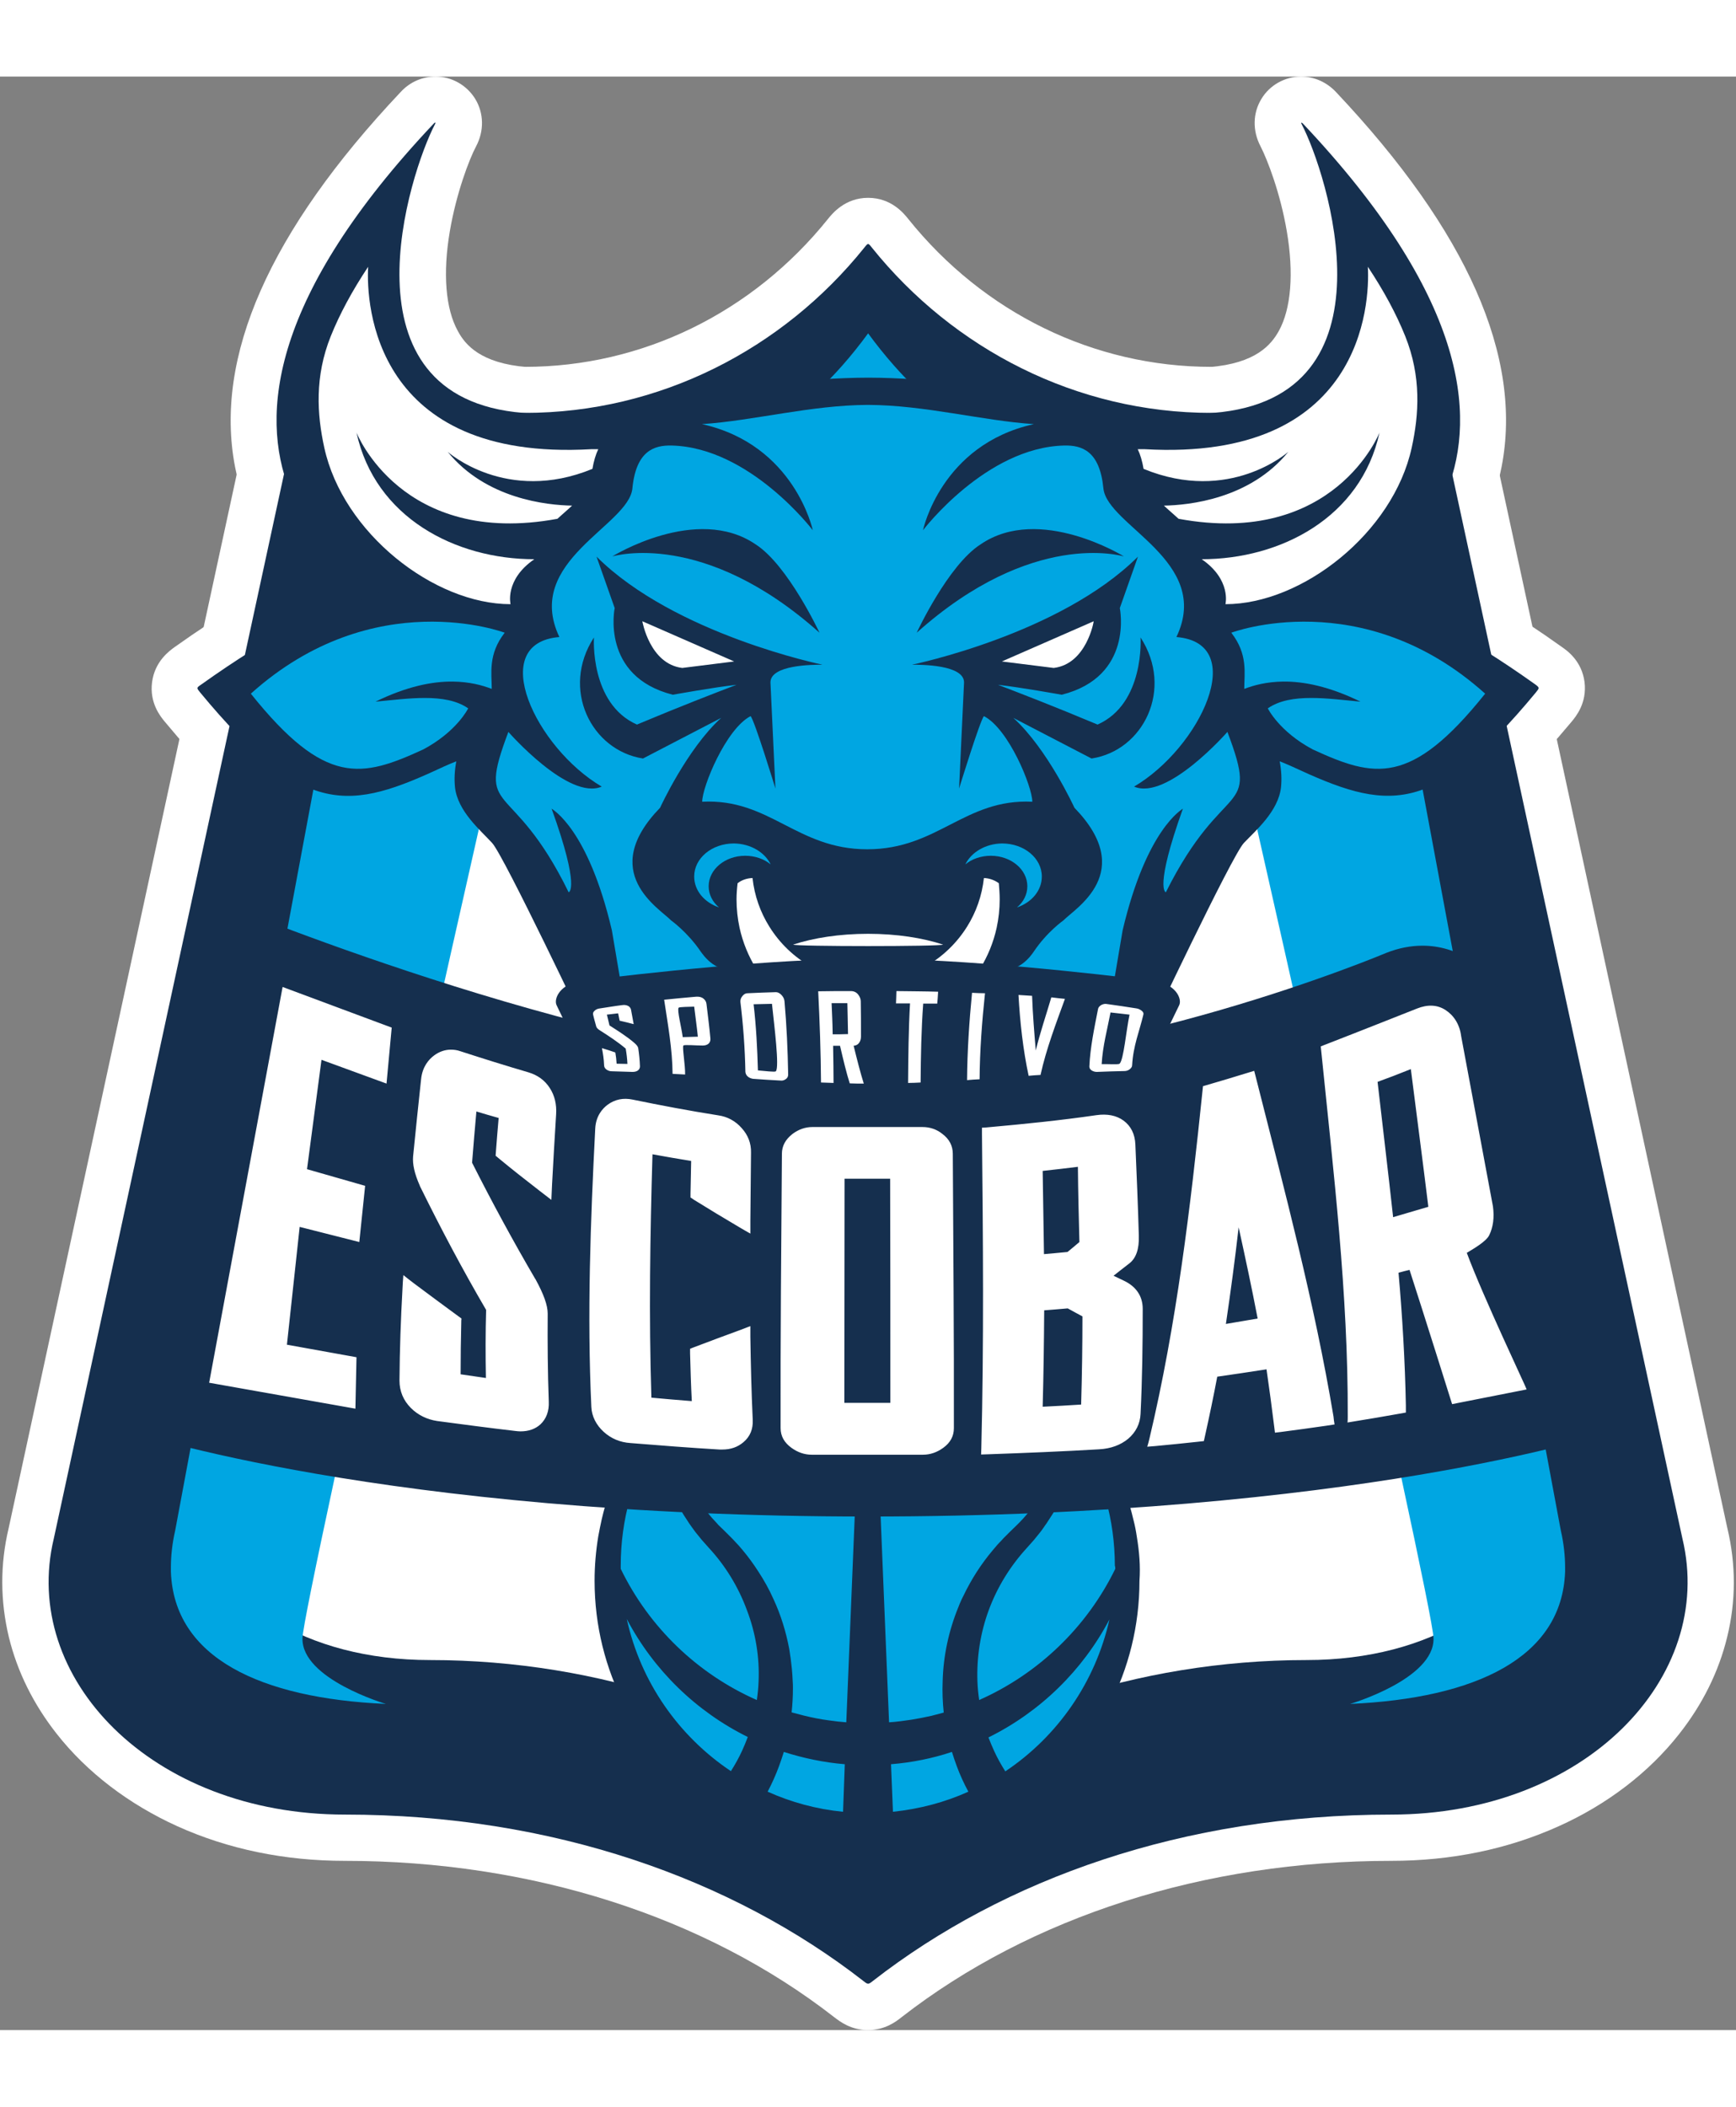 <svg height="2500" viewBox="94.7 44.2 803.5 903.8" width="2061" xmlns="http://www.w3.org/2000/svg"><rect x="94.7" y="44.2" width="803.5" height="903.8" fill="#808080" stroke="none"/><path d="m894.2 715.8-119.3-551.6c-1.5-7.1-6.6-13-13.5-15.5-2.4-.9-4.9-1.3-7.4-1.3-4.6 0-9.2 1.5-12.9 4.3-23.1 17.5-52.7 26.8-85.7 26.8-54.3 0-105.4-24.9-140.3-68.4-2-2.5-7.8-9.8-18.6-9.8-10.7 0-16.6 7.3-18.6 9.8-34.9 43.4-86 68.4-140.3 68.4-32.9 0-62.6-9.3-85.7-26.8-3.8-2.9-8.3-4.3-12.9-4.3-2.5 0-5 .4-7.4 1.3-6.9 2.5-11.9 8.4-13.5 15.6l-119.4 551.5c-4 16.8-3.9 33.7.1 50.4 3.9 16 11.4 31.1 22.2 44.8 14 17.8 33.3 32.5 55.8 42.7 23.5 10.6 49.6 16 77.5 16 86.2 0 166.7 25.7 226.6 72.4 2.5 1.9 7.6 5.9 15.5 5.9s13-3.9 15.5-5.9c60-46.7 140.5-72.4 226.7-72.4 27.9 0 54-5.4 77.5-16 22.5-10.1 41.8-24.9 55.8-42.7 10.8-13.7 18.3-28.8 22.2-44.8 4.1-16.7 4.1-33.6.1-50.4z" fill="#fff"/><path d="m828.1 324.3c-1.3-9.7-7.9-14.4-10.5-16.2-21.4-15.3-39-25.5-53.2-32.3 10.9-12.5 21.1-29.3 25.3-51 9.9-50.8-15.9-109.1-76.6-173.4-4.3-4.6-10.1-7.2-16.2-7.2-7.5 0-14.6 4-18.4 10.4-4 6.6-4.1 14.7-.4 21.8 3.2 6.2 9.2 21.7 12.2 39.4 3.3 19.4 2 35.8-3.7 46.1-3.5 6.3-10.6 15-32.1 16.7h-.4s-5.4.5-14.2.5c-14.3 0-36.6-1.2-61.7-7-27.5-6.5-54.9-9.8-81.6-9.9-26.6.1-54.1 3.4-81.6 9.9-25.1 5.8-47.4 7-61.7 7-8.9 0-14.2-.5-14.3-.5h-.3c-21.5-1.7-28.7-10.3-32.1-16.7-5.7-10.3-7-26.7-3.7-46.1 3-17.6 8.9-33.2 12.2-39.4 3.7-7 3.6-15.2-.4-21.8-3.9-6.4-10.9-10.4-18.4-10.4-6.1 0-11.9 2.5-16.2 7.2-60.7 64.3-86.4 122.6-76.6 173.4 4.2 21.7 14.4 38.6 25.3 51-14.3 6.8-31.8 17.1-53.2 32.3-2.5 1.8-9.2 6.6-10.5 16.2-1.3 9.7 3.9 16 5.9 18.4 16 19.3 29.4 32.4 42 41.1 14.1 9.8 28.2 14.5 43 14.5 11.4 0 22.4-2.8 33.3-6.9 4.5 8.5 10.8 14.9 15.2 19.4l1.7 1.7c5 7.8 25.1 48.7 41.4 83.3l2.9 6.2 6 3.3 129.5 72.4 10.4 5.8 10.4-5.8 129.7-72.3 6-3.3 2.9-6.2c16.4-34.6 36.5-75.4 41.4-83.3l1.7-1.7c4.4-4.5 10.8-10.9 15.2-19.4 10.9 4.1 21.9 6.9 33.3 6.9 14.8 0 28.9-4.7 43-14.5 12.6-8.7 25.9-21.8 42-41.1 2.1-2.5 7.3-8.8 6.1-18.5z" fill="#fff"/><path d="m738.6 848.3c-96 0-179.1 29.7-239.8 76.9-2.3 1.8-2.3 1.8-4.6 0-60.7-47.2-143.8-76.9-239.8-76.9-89.9 0-150.2-63.5-134.8-127.7l119.4-551.9c26.1 19.8 59.9 31.1 98.6 31.1 62.4 0 119.4-29.5 157.1-76.4 1.8-2.3 1.8-2.3 3.6 0 37.7 46.9 94.7 76.4 157.1 76.4 38.6 0 72.5-11.3 98.6-31.1l119.4 551.9c15.4 64.2-44.9 127.7-134.8 127.7z" fill="#152f4e"/><path d="m774.6 725.5c-.4-16-90.1-360.5-114.1-463-46.6 6.7-112.6 1.2-164-56.1-51.4 57.4-117.4 62.8-164 56.1-24.1 102.5-113.7 447-114.1 463-.5 18.6 14.9 34.5 2.5 32.7 19 11.7 44 18.6 72.8 18.6 78.9 0 153.5 25.9 202.9 67.1 49.4-41.1 124-67.1 202.9-67.1 28.7 0 53.8-6.9 72.8-18.6-12.6 1.9 2.8-14 2.3-32.7z" fill="#fff"/><path d="m591.8 663c1.2-14.8 6.9-61.7-10-121.3-14.1-141.6-30.5-300.3-33.9-330.3-19.3-12.1-35.9-27.3-51.4-48.4-15.5 21.2-32.2 36.3-51.4 48.4-3.4 30.1-19.9 189.2-33.9 331-16.6 59.1-11 105.5-9.8 120.4l-.1.1zm-222.8-414.6c-1.7-.1-9.9-.2-11.6-.3 0 0-5 .3-6.8-6.1-.3 1.3-.6 2.8-1 4.2-22.8 98.8-114.5 504.1-114.9 520.5-.5 18.9 38.6 30.4 38.6 30.4-58-2.6-98.1-21.3-99.5-61.2v-1.9c0-5.4.6-11.1 2-17.2l93.9-503.3c6.5 5.3 38.5 16 83.8 16.4zm254.9 0c1.7-.1 9.9-.2 11.6-.3 0 0 5 .3 6.8-6.1.3 1.3.6 2.8 1 4.2 22.8 98.8 114.5 504.1 114.9 520.5.5 18.9-38.6 30.4-38.6 30.4 58-2.6 98.1-21.3 99.5-61.2v-1.9c0-5.4-.6-11.1-2-17.2l-93.9-503.3c-6.5 5.3-38.5 16-83.8 16.4z" fill="#00a6e2"/><path d="m619 740.4c0 40.6-19.7 76.6-50.1 98.9-5.5 4-11.3 7.6-17.5 10.7-13.1 6.6-27.6 10.9-42.9 12.4-3.9.4-7.9.6-12 .6-4 0-8-.2-12-.6-15.3-1.5-29.8-5.8-42.9-12.4-6.1-3.1-12-6.6-17.5-10.7-30.4-22.3-50.1-58.3-50.1-98.9 0-6.8.6-13.5 1.6-20 .4-2.6.9-5.2 1.5-7.7 4.1-17.6 11.9-33.7 22.7-47.5 1.6-2.1 3.4-4.2 5.2-6.2 22-24.8 53.9-40.5 89.5-41.1h4c35.6.6 67.5 16.3 89.5 41.1 1.8 2 3.5 4.1 5.2 6.2 10.7 13.8 18.6 29.9 22.7 47.5.6 2.6 1.1 5.1 1.5 7.7 1 6.6 1.6 13.2 1.6 20z" fill="#00a6e2"/><g fill="#152f4e"><path d="m620.9 719.9c-.4-2.7-.9-5.4-1.6-8-4.2-18.1-12.3-34.7-23.3-48.9 1.2-14.8 2.6-61.7-14.3-121.3 1.7 16.9 3.3 33.5 4.9 49.7v.2c1 9.3 1.8 17.5 2.4 24.7 3.2 39.1.5 50.4.5 50.5-.1.7-.2 1.3-.3 2-.3 1.4-.6 2.9-.9 4.3-.3 1.1-.6 2.3-.9 3.4-.1.3-.1.6-.2.9-.2.8-.5 1.6-.7 2.3l-.6 1.8c-.5 1.4-1 2.8-1.5 4.1-.4.8-.7 1.6-1 2.4-.2.5-.5 1.1-.7 1.6-.1.2-.2.3-.2.5-.5 1.1-1.1 2.3-1.7 3.4-.7 1.2-1.3 2.4-2 3.5-.1.1-.1.2-.2.3-.5.8-1 1.6-1.5 2.5-.2.4-.5.8-.8 1.2-.7.9-1.3 1.9-2 2.9-.2.2-.3.5-.5.7-.1.2-.2.3-.4.5-.6.8-1.2 1.5-1.8 2.3-.2.2-.3.4-.5.6-.9 1.1-1.8 2.2-2.8 3.3l-1.8 1.9-1.2 1.2-3.1 3-2 2-.6.6c-.4.4-.9.9-1.3 1.4-1.5 1.5-2.9 3.1-4.2 4.7-5.3 6.3-9.8 13.3-13.4 20.8l-.9 1.8c-.6 1.3-1.1 2.5-1.6 3.8-4.4 10.8-6.9 22.4-7.2 34.2-.2 4.8 0 9.6.5 14.4l-5.7 1.5c-3.1.7-6.2 1.3-9.3 1.8-3.4.5-6.9 1-10.3 1.2l-8-195.2-1.1-28.2c0-.4-.3-.8-.8-.8-.4 0-.8.3-.8.8l-1.1 28.1-8 195.3c-2.7-.2-5.4-.5-8.1-.9-3.9-.5-7.8-1.3-11.5-2.2l-5.7-1.5c.4-3.7.6-7.4.6-11.1 0-1.1 0-2.2-.1-3.3-.1-2-.2-3.9-.4-5.9-.3-3-.7-6-1.2-9-1.5-8-3.9-15.8-7.3-23.1-2-4.5-4.4-8.8-7.1-12.9-2.2-3.4-4.6-6.7-7.2-9.8-1.1-1.3-2.1-2.5-3.3-3.7-.7-.8-1.5-1.6-2.3-2.4l-1.5-1.5-1.1-1.1-3.1-3-.5-.6-2.4-2.6c-.4-.4-.7-.9-1.1-1.3-.1-.2-.3-.4-.4-.5-.4-.5-.8-1-1.2-1.4-.4-.6-.9-1.1-1.3-1.7s-.9-1.1-1.3-1.7c-.2-.3-.4-.6-.7-1-.6-.9-1.2-1.8-1.8-2.6-.1-.1-.1-.2-.2-.3-.7-1.1-1.4-2.2-2.1-3.4s-1.4-2.5-2.1-3.8-1.3-2.6-1.9-3.9c-.4-.9-.8-1.8-1.2-2.8-.2-.4-.3-.8-.5-1.2l-1.2-3.3c-.1-.3-.2-.6-.3-.8-.2-.5-.3-1-.5-1.6-.1-.3-.2-.6-.3-.8-.2-.6-.4-1.2-.5-1.8-.3-1.2-.7-2.4-1-3.6-.1-.2-.1-.4-.2-.6-.1-.3-.1-.5-.2-.8-.3-1.2-.5-2.3-.8-3.5-.1-.3-.1-.7-.2-1s-.1-.7-.2-1c0 0-.7-2.8-.9-10.4-.3-7.7-.1-20.4 1.4-40.1.6-7.2 1.4-15.5 2.4-24.7v-.2c1.6-15.9 3.2-32.3 4.8-48.9-16.6 59.1-15.3 105.5-14.1 120.4l-.1.1c-11.1 14.2-19.1 30.8-23.3 48.9-.6 2.6-1.1 5.3-1.6 7.9-1.1 6.7-1.7 13.6-1.7 20.5 0 41.8 20.3 78.8 51.6 101.8 5.7 4.2 11.7 7.9 18 11 13.5 6.8 28.4 11.2 44.2 12.8 4.1.4 8.2.6 12.3.6 4.2 0 8.3-.2 12.3-.6 15.8-1.5 30.7-6 44.2-12.8 6.3-3.2 12.3-6.9 18-11 31.3-22.9 51.6-60 51.6-101.8.5-6.7-.1-13.5-1.2-20.2zm-182.7 98.8c-1.5 3.3-3.3 6.5-5.2 9.5-24.1-16.1-41.8-41.2-48.2-70.4 12.4 23.6 32.1 42.8 56 54.6-.8 2.2-1.7 4.3-2.6 6.3zm7.6-31.9c-.1 2.9-.4 5.7-.8 8.5-27.5-12.1-49.9-33.7-63-60.7v-1.5c0-21.3 5.8-41.3 16-58.4.3 1.4.5 2.8.8 4.3.4 1.5.7 3.1 1.1 4.6s.8 3 1.3 4.5l1.5 4.5c.6 1.5 1.1 3 1.8 4.4s1.3 2.9 2 4.3 1.4 2.8 2.2 4.2 1.6 2.8 2.4 4.1c.9 1.3 1.7 2.7 2.6 4 .4.6.8 1.1 1.2 1.7.5.7 1 1.4 1.6 2.2 1 1.2 2 2.5 3 3.7l3.2 3.6c7.8 8.4 13.8 18.3 17.7 28.9 4.1 10.7 5.9 22 5.4 33.1zm39.1 60.2c-12.3-1.2-24-4.4-34.9-9.3 2-3.8 3.8-7.8 5.3-11.9.8-2.2 1.5-4.3 2.2-6.5 9 2.9 18.5 4.9 28.2 5.7zm23.1 0-.9-22c9.8-.8 19.2-2.7 28.2-5.7.7 2.2 1.4 4.4 2.2 6.5 1.5 4.1 3.3 8 5.4 11.9-10.8 4.9-22.6 8-34.9 9.3zm52-18.7c-1.9-3-3.7-6.2-5.2-9.5-.9-2-1.8-4.1-2.6-6.2 23.9-11.8 43.6-31 56-54.6-6.5 29.1-24.1 54.2-48.2 70.3zm50.9-93.7c-13.1 26.9-35.5 48.5-63 60.7-.4-2.8-.7-5.7-.8-8.5-.4-11.1 1.3-22.4 5.2-33s9.9-20.4 17.7-28.9l3.2-3.6c1-1.2 2-2.5 3-3.7.5-.7 1.1-1.4 1.6-2.2.4-.6.8-1.2 1.2-1.7.9-1.3 1.7-2.7 2.6-4s1.6-2.8 2.4-4.1c.8-1.4 1.5-2.8 2.2-4.2s1.3-2.9 2-4.3c.6-1.5 1.2-2.9 1.8-4.4s1-3 1.5-4.5.9-3 1.3-4.5.7-3.1 1.1-4.6c.3-1.4.5-2.8.8-4.3 10.2 17.1 16 37.1 16 58.4.2.4.2.9.2 1.4z"/><path d="m381.1 689.3s11.4-17 18.1-88.4l1.9 1.9v64.2zm230.7 0s-11.4-17-18.1-88.4l-1.9 1.9v64.2zm-373.8-441.3h100.5v54.9h-100.5zm416.4 0h100.5v54.9h-100.5z"/><path d="m805.6 329.1c-48.4 58.5-69.3 54.6-112.9 34.3-2-.9-3.9-1.7-5.7-2.4.8 4.3 1 8.2.6 12.1-1.3 11.1-11.7 19.9-17.2 25.7-5.6 6-44.3 87.9-44.3 87.9l-129.6 72.3-129.7-72.3s-38.8-81.9-44.3-87.9c-5.4-5.9-15.9-14.6-17.2-25.7-.4-3.9-.2-7.8.6-12.1-1.8.7-3.7 1.5-5.7 2.4-43.6 20.4-64.5 24.2-112.9-34.3-1.7-2.1-1.7-2.1.5-3.6 66.1-47.1 87-40.3 87-40.3s-130-59.7 20.7-219.3c.6-.7 1-.5.5.4-11.6 22.1-45.7 126.6 40.9 133.5 0 0 37.1 3.6 82.9-7 21.2-5 47.6-9.2 76.8-9.3 29.2.1 55.5 4.3 76.8 9.3 45.8 10.6 82.9 7 82.9 7 86.6-6.9 52.5-111.4 40.9-133.5-.5-.9-.1-1 .5-.4 150.7 159.6 20.7 219.3 20.7 219.3s20.9-6.8 87 40.3c1.9 1.5 1.9 1.5.2 3.6z"/></g><path d="m301.9 217.8c17.7 21.8 45.9 24.7 57.6 24.9-1.5 1.4-3.1 2.8-4.8 4.3-.7.6-1.3 1.2-2 1.8-72.1 13.3-93-39.9-93-39.9 8.6 39.4 45.9 58.6 82.3 58.6-13.8 9.5-11 20.8-11 20.8-35.5 0-77.6-33-86.2-72.4-3.4-15.5-4.5-32.9 3-51.6 4.1-10.2 9.9-21 17.3-32.1-1 17.4 2.7 90.1 103.2 84.4h3.3c-1.2 2.5-2.1 5.6-2.7 9.1-39.9 16.4-67-7.9-67-7.9zm90.1 78.4 42.5 18.6-24 3c-15.1-1.8-18.5-21.6-18.5-21.6z" fill="#fff"/><path d="m304.3 324.1c-9.4-.1-21.3 2.2-35.8 9.3 14.5-1.3 32.3-4.3 42.9 3.1 0 0-5.2 10.7-20.8 19-28.5 13.1-45.4 17.2-79.8-25.8 56.9-51.1 117.5-28.2 117.5-28.2-7.8 10-6 18.8-6 26-4.4-1.7-10.3-3.3-18-3.4z" fill="#00a6e2"/><path d="m691 217.8c-17.7 21.8-45.9 24.7-57.6 24.9 1.5 1.4 3.1 2.8 4.8 4.3.7.6 1.3 1.2 2 1.8 72.1 13.3 93-39.9 93-39.9-8.6 39.4-45.9 58.6-82.3 58.6 13.8 9.5 11 20.8 11 20.8 35.5 0 77.6-33 86.2-72.4 3.4-15.5 4.5-32.9-3-51.6-4.1-10.2-9.9-21-17.3-32.1 1 17.4-2.7 90.1-103.2 84.4h-3.3c1.2 2.5 2.1 5.6 2.7 9.1 39.9 16.4 67-7.9 67-7.9zm-108.6 100-24-3 42.5-18.6c.1 0-3.3 19.8-18.5 21.6z" fill="#fff"/><path d="m688.6 324.1c9.4-.1 21.3 2.2 35.8 9.3-14.5-1.3-32.3-4.3-42.9 3.1 0 0 5.2 10.7 20.8 19 28.5 13.1 45.4 17.2 79.8-25.8-56.9-51.1-117.5-28.2-117.5-28.2 7.8 10 6 18.8 6 26 4.4-1.7 10.4-3.3 18-3.4zm-237.2 84.6c-3-2.5-7.2-4-11.8-4-9.3 0-16.9 6.3-16.9 14.1 0 3.8 1.8 7.3 4.8 9.8-6.8-2.3-11.5-7.8-11.5-14.3 0-8.5 8.2-15.3 18.4-15.3 7.7.1 14.3 4.1 17 9.7zm90.1 0c3-2.5 7.2-4 11.8-4 9.3 0 16.9 6.3 16.9 14.1 0 3.8-1.8 7.3-4.8 9.8 6.8-2.3 11.5-7.8 11.5-14.3 0-8.5-8.2-15.3-18.4-15.3-7.7.1-14.3 4.1-17 9.7z" fill="#00a6e2"/><path d="m662.8 347.4s-27.9 31.9-43.2 25.3c30.5-17.9 53.6-66.4 19.6-69.2 16.8-35.2-32.1-51.5-33.8-68.8s-9.9-20-18.2-19.8c-36.2.9-65.3 39.2-65.3 39.2s8.3-39.6 51.3-49.1c-24-1.6-50.4-8.8-76.8-8.9-26.4.1-52.8 7.3-76.8 8.9 42.9 9.5 51.3 49.1 51.3 49.1s-29.1-38.3-65.3-39.2c-8.2-.2-16.5 2.5-18.2 19.8-1.6 17.3-50.5 33.6-33.8 68.8-34 2.8-10.9 51.3 19.6 69.2-15.3 6.6-43.2-25.3-43.2-25.3-15.2 40.2 1.4 20 27.9 74.2 0 0 5.6-1.3-7.9-38.7.4.4 16.9 9.3 27.9 56.3l6 35.5 99.3 63c0-42.1-36.2-49.2-44.7-60.3-8.6-11.1-1.8-22.1-1.8-22.1-9.4 6-16.9-5.2-17.7-6.3-6.1-9-13.7-14.4-13.7-14.4-5.4-5.6-34.1-22.2-5.1-52.1 0 0 12.5-27.3 28.3-41.6l-36.2 18.8c-23.9-3.7-38.2-32.1-22.7-56 0 0-2 30.6 19.9 40.3 19.8-8.3 36.1-14.6 46.1-18.4-10.1 1.1-29.5 4.6-29.5 4.6-33.5-8.5-26.9-40.1-26.9-40.1l-8.4-23.8c36.2 36 104.6 50 104.6 50-4.3 0-24.1 0-24.1 8.2l2.3 49.1s-9.7-31.7-11.5-33.5c-11.4 5.9-22.4 32.7-22.4 39.6 31.3-1.6 43.7 22 76.4 22s45.1-23.5 76.4-22c0-6.9-10.9-33.7-22.4-39.6-1.7 1.7-11.5 33.5-11.5 33.5l2.3-49.1c0-8.2-19.8-8.2-24.1-8.2 0 0 68.5-14 104.6-50l-8.4 23.8s6.6 31.7-26.9 40.1c0 0-19.5-3.5-29.5-4.6 10 3.8 26.3 10.1 46.1 18.4 21.9-9.7 19.9-40.3 19.9-40.3 15.5 23.9 1.3 52.4-22.7 56l-36.2-18.8c15.8 14.3 28.3 41.6 28.3 41.6 29 29.9.3 46.5-5.1 52.1 0 0-7.6 5.3-13.7 14.4-.8 1.2-8.2 12.3-17.7 6.3 0 0 6.8 11.1-1.8 22.1-8.6 11.1-44.7 18.2-44.7 60.3l99.3-63 6-35.5c11.1-47 27.5-55.9 27.9-56.3-13.4 37.4-7.9 38.7-7.9 38.7 27.1-54.2 43.7-34.1 28.5-74.2zm-284.7-81.2s39-24.2 66.3-5.6c15 9.6 29.6 40.9 29.6 40.9-53.7-47.9-94.9-35.5-95.9-35.3zm140.9 35.3s14.5-31.3 29.6-40.9c27.2-18.6 66.3 5.6 66.3 5.6-1-.2-42.3-12.6-95.9 35.3z" fill="#00a6e2"/><path d="m557.4 424.9c0 4.5-.5 8.9-1.4 13.1-6 27.4-30.4 47.8-59.5 47.8-29.2 0-53.5-20.5-59.5-47.8-.9-4.2-1.4-8.6-1.4-13.1 0-2.5.2-5 .5-7.5 1.9-1.5 4.3-2.3 6.9-2.4.9 8.2 3.6 15.8 7.8 22.5 9.5 15.3 26.4 25.4 45.8 25.4 19.3 0 36.2-10.2 45.7-25.4 4.2-6.7 6.9-14.3 7.8-22.5 2.6.1 5 1 6.9 2.4.2 2.4.4 4.9.4 7.5z" fill="#fff"/><path d="m531.2 445.8c-.9.9-68.6.9-69.4 0 9.4-3.1 21.5-5 34.7-5s25.3 1.9 34.7 5z" fill="#fff"/><path d="m200.2 427.7-6 32.5-34 183.1-5.2 27.7s116.8 39.4 341.4 39.4c224.7 0 341.5-38.5 341.5-38.5l-15.3-32.3c-.1-.3-11.3-23.8-19.7-43.4.8-1.2 1.5-2.4 2.2-3.7 4.3-8.8 5.8-18.9 4.3-29.4l-.1-.6-.1-.6-14.5-78.1c-1.9-12.8-9-24-19.4-30.9-6.6-4.3-14.3-6.6-22.2-6.6-5.5 0-11.1 1.1-16.7 3.3 0 0-124.9 52.9-240 52.9s-296.2-74.8-296.2-74.8z" fill="#152f4e"/><path d="m536.2 669.5c0 3.7-1.6 6.7-4.9 9.1-2.9 2.1-6 3.2-9.4 3.2h-51.5c-3.4 0-6.5-1.1-9.4-3.2-3.3-2.4-5-5.4-5-9.1-.1-42.3.3-84.6.6-126.9 0-3.7 1.7-6.7 4.9-9.2 2.8-2.1 5.9-3.2 9.2-3.2h51c3.3 0 6.5 1 9.2 3.2 3.2 2.4 4.8 5.5 4.8 9.2.2 42.3.6 84.6.5 126.9zm-29.5-115.4h-21.1c0 34.6-.1 69.2-.1 103.7h21.3c0-34.5 0-69.1-.1-103.7zm-243 3.3-26.9-7.7 6.7-50.6 30.1 11 2.4-25.9-50.5-18.8-34 183.1 67.7 12 .5-23.8-32.2-5.8 5.9-54.5 27.6 7zm60.5-15.4c0 .5-.1 1-.1 1.5.4.3.8.6 1.1.9 6.4 5.3 12.9 10.4 19.5 15.5 1.7 1.3 3.5 2.7 5.2 4 .1-2.3.2-4.5.3-6.8.6-11 1.2-21.9 1.9-32.8.3-4.6-.7-8.7-2.9-12.1-2.3-3.6-5.6-6-9.9-7.3-10.6-3.1-21.1-6.4-31.6-9.8-1.4-.5-2.9-.7-4.3-.7-2.7 0-5.4.9-7.8 2.7s-5.4 5.1-6 11c-1.3 11.9-2.5 23.8-3.7 35.7-.3 3.5.6 7.9 3.1 13.5v.1c9.6 19.5 19.7 38.6 30.7 57.4-.3 10.5-.3 21-.1 31.5-4.3-.6-7.4-1.1-11.7-1.7 0-8 .1-16 .3-24 0-.6 0-1.2.1-1.8-.5-.4-1-.7-1.5-1.1-6.8-5-13.6-10-20.4-15.1-1.7-1.3-3.4-2.6-5-3.9-.2 2.1-.3 4.1-.4 6.2-.8 14.2-1.3 28.4-1.4 42.6 0 4.9 1.8 9.2 5.3 12.7 3.3 3.3 7.5 5.3 12.1 6 12 1.6 24.1 3.2 36.1 4.6.8.1 1.7.2 2.5.2 3.8 0 6.9-1.1 9.3-3.3 2.7-2.6 4-6.1 3.8-10.5-.5-13.5-.6-27.1-.5-40.7 0-3.8-1.8-8.9-5.7-16 0 0 0-.1-.1-.1-10.3-17.6-20-35.5-29.2-53.7.6-7.9 1.3-15.8 2-23.7 3.6 1.1 6.4 1.9 10.3 3-.5 5.8-.8 9.4-1.3 16zm90.1 19v1.8c.5.3 1 .6 1.5 1 6.9 4.3 13.9 8.5 21 12.7 1.7 1 3.4 2 5.2 3v-5.9l.3-31.6c.1-4.3-1.4-8.1-4.3-11.3-2.9-3.3-6.6-5.3-10.8-5.9-13.3-2.1-26.6-4.6-39.7-7.3-4.3-.9-8.2-.1-11.6 2.4-2.4 1.8-5.4 5.2-5.7 11-2.2 42.9-3.8 86-1.8 128.8.2 4.4 2.3 8.4 5.7 11.5s7.6 4.9 12.4 5.2c13.7 1.1 27.5 2.2 41.2 3h1.3c3.9 0 7.1-1.1 9.8-3.4 3.1-2.6 4.5-6.1 4.3-10.3-.6-12.8-.9-25.6-1.1-38.5v-4.9c-1.6.6-3.2 1.2-4.7 1.8-7.1 2.6-14.1 5.2-21.2 7.9-.7.3-1.4.5-2 .8v2.1c.2 7.4.4 14.7.8 22.1-6.2-.5-12.4-1-18.7-1.6-1.2-37.5-.6-75 .5-112.6 5.9 1.1 11.9 2.1 17.9 3.1-.1 5.4-.2 8.9-.3 15.1zm209.3 53.3c0-6-3.2-10.4-8.7-13-1.9-.9-3.3-1.6-4.8-2.3 2.3-1.8 4.3-3.4 7.3-5.7 3.1-2.4 4.6-6.6 4.4-12.8-.4-14.1-1-28.2-1.6-42.2-.2-4.9-2.1-8.6-5.5-11.1-3.3-2.4-7.6-3.2-12.5-2.5-16.5 2.4-33.3 4.1-50 5.6-1 .1-2 .2-3 .2v3c.5 48.4.9 96.8-.3 145.2 0 1-.1 2-.1 3 1.1 0 2.1-.1 3.2-.1 17.2-.6 34.3-1.3 51.4-2.3 5.5-.3 10-2 13.5-4.9 3.5-3 5.5-6.9 5.7-11.5.8-16.1 1-32.4 1-48.6zm-29.3-30.9c-2 1.7-3.4 2.9-5.5 4.6-4.3.4-7.2.7-10.9 1l-.6-38.5c5.4-.6 10.8-1.2 16.3-1.9.1 11.7.4 23.3.7 34.8zm-5.4 30.7c2.6 1.4 4.3 2.4 6.8 3.7 0 13.6-.2 27.2-.6 40.8-5.9.4-11.9.7-17.8 1 .4-14.9.6-29.7.7-44.6 3.7-.3 6.5-.5 10.9-.9zm87.3-106c-.3-1.3-.7-2.6-1-3.9-1.1.3-2.2.7-3.3 1-6.2 1.9-12.4 3.8-18.7 5.6-.6.2-1.1.3-1.7.5-.1.6-.1 1.2-.2 1.9-5.6 54.2-12 108.1-24.6 161.2-.3 1.2-.6 2.5-1 3.7 1.2-.1 2.5-.2 3.7-.3 6.6-.6 13.2-1.3 19.8-2l2.7-.3.6-2.7c2-9 3.9-18.1 5.6-27.1 7.6-1.1 15.2-2.2 22.8-3.4 1.3 8.9 2.5 17.9 3.6 26.8.1.8.2 1.6.3 2.5.9-.1 1.7-.2 2.6-.3 7-.9 14.1-1.9 21.1-2.9l3.9-.6c-.2-1.2-.4-2.4-.5-3.7-8.8-52.7-22.6-104.3-35.7-156zm.6 110.7c-4.9.8-9.8 1.7-14.7 2.5 2.2-14.9 4.2-29.7 5.9-44.7 3.1 14.1 6.1 28.1 8.8 42.2zm96.8-30.4c2.8-1.7 9-5.2 10.4-8.2 1.8-3.7 2.4-8.2 1.7-13.3l-14.7-78.7c-.7-5.6-3.5-9.7-7.2-12.1-3.8-2.5-8.3-2.7-13.3-.7-5.6 2.2-11.1 4.4-16.7 6.6-8.8 3.5-17.6 6.9-26.3 10.3l-1.5.6c.1.6.1 1.3.2 1.9 5.7 56.3 12.5 112.5 12.3 169.2 0 1 0 1.9-.1 2.9 1-.2 2-.3 3-.5 6.9-1.1 13.8-2.3 20.6-3.5 1.1-.2 2.3-.4 3.4-.6v-3.3c-.4-20.5-1.6-41-3.4-61.4 1.8-.5 3.3-.9 5.1-1.3 6.5 20 19.7 62.1 19.7 62.1l34.5-6.8c.2-.1-20.3-43.2-27.7-63.2zm-17.8-21.3c-5.4 1.6-10.8 3.2-16.3 4.8-2.3-20.9-4.8-41.7-7.2-62.6 4.7-1.7 9.7-3.6 15.4-5.9 2.7 21.3 5.5 42.5 8.1 63.7z" fill="#fff"/><path d="m626.1 503.8s6.4-13.6 14.4-30c1.4-3-1.7-9.9-11.7-11.2-28.4-3.5-88.4-10.3-132.4-10.3s-104 6.8-132.4 10.3c-10 1.2-13.1 8.2-11.7 11.2 8 16.5 14.4 30 14.4 30z" fill="#152f4e"/><path d="m381.5 481c-.2-1.1-.5-2.3-.7-3.4-1.7.2-3.5.4-5.2.6.4 1.7.8 3.4 1.2 5 3.9 2.5 7.9 5 11.3 7.9 1.2 1 1.9 1.9 2 2.6.4 2.7.7 5.5.8 8.4 0 .8-.3 1.4-.9 1.9-.7.5-1.5.7-2.6.7-3.2-.1-6.4-.2-9.5-.3-1 0-1.8-.3-2.5-.8s-1.1-1.2-1.1-2c-.1-2.8-.5-5.4-1-7.9 2.1.6 4.2 1.3 6.2 2 .3 1.7.5 3.4.6 5.2 1.7 0 3.3.1 5 .1-.1-2.4-.4-4.8-.8-7.1-3.7-3.1-7.8-5.8-11.9-8.4-1-.6-1.5-1.2-1.7-1.7-.5-1.9-1.1-3.8-1.5-5.7-.1-.6.1-1.2.7-1.7.6-.6 1.5-1 2.6-1.1 3.4-.5 6.8-1.1 10.1-1.5 1.2-.2 2.1 0 2.9.4.7.4 1.2 1.1 1.3 1.9.4 2.3.8 4.4 1.2 6.5-2.2-.6-4.3-1.1-6.5-1.6zm30.3 24.9c-1.9-.1-3.8-.2-5.8-.3-.1-11.6-2.2-22.9-3.9-34.3 5-.5 9.9-1 14.8-1.4 1.4-.1 2.6.2 3.4.9.8.6 1.3 1.5 1.4 2.5.7 6 1.3 10.3 1.8 15.9.1 1-.2 1.8-.8 2.4-.7.6-1.6.9-2.8.9-3 0-8.5-.5-8.9 0-.6.8.9 9 .8 13.4zm-1.1-17.3c2.4-.1 4.7-.1 7-.2-.5-4.8-1.1-8.9-1.7-13.9-2.4.1-6.9.1-7.2.5-.8 1.1 1.3 9 1.9 13.6zm48.8 17.3c0 1-.4 1.7-1.2 2.2-.7.5-1.5.7-2.3.6-4.2-.2-8.5-.5-12.7-.8-.8-.1-1.6-.4-2.3-.9-.8-.6-1.2-1.4-1.3-2.3-.2-10.8-1-21.6-2.3-32.3-.1-1 .2-2 1-2.9.7-.8 1.4-1.2 2.3-1.2 4.4-.2 8.8-.4 13.1-.5.9 0 1.7.4 2.5 1.2.9.9 1.4 1.9 1.5 3 1 11.2 1.5 22.6 1.7 33.9zm-7.5-32.7c-2.8.1-5.7.1-8.5.2 1.2 10.2 1.7 20.4 2 30.6 2.8.2 7.9.9 8.3.4 1.7-1.9-.7-20.8-1.8-31.2zm36 36.8c-1.5-4.7-3-10.9-4.5-17.4h-3.2c.1 6.4.2 12.5.2 17.2-1.9-.1-3.9-.1-5.8-.2-.1-14.1-.6-28.2-1.3-42.2 5-.1 10-.1 15.1-.1 1.5 0 2.6.6 3.4 1.6.7.9 1.2 2 1.2 3.1.1 6.4.1 8.9.1 16.3 0 1.2-.3 2.2-.9 3s-1.4 1.2-2.5 1.3c1.6 6.5 3.2 12.8 4.7 17.5-2.2 0-4.4 0-6.5-.1zm-7.9-22.7c2.4 0 4.7 0 7.1-.1-.1-6.5-.2-9.2-.3-14.3h-7.3c.2 5.2.4 8 .5 14.4zm48.8-19.7c-.1 2.4-.3 4.1-.4 5.5h-6.5c-.9 12.1-1.1 24.4-1.2 36.5-1.9.1-3.8.2-5.8.2.1-12.2.2-24.5.9-36.8h-6.5c.1-1.4.1-3.1.2-5.7 6.6.1 13 .1 19.3.3zm15.7.5c2 .1 4 .2 6 .2-1.4 13.2-2.4 26.4-2.5 39.8-1.9.1-3.9.2-5.8.4.1-13.6 1-27 2.3-40.4zm43 2.8c-4.2 11.6-8.6 23-11.3 35.2-1.8.1-3.7.2-5.5.4-2.6-12.1-4-24.9-4.7-37.4 2.1.1 4.2.3 6.3.4.3 8.5 1 16.9 1.7 25.3 2-8.3 4.8-16.4 7.2-24.6 2.2.3 4.3.5 6.3.7zm31.1 30.7c0 .8-.5 1.4-1.3 2-.7.5-1.5.7-2.3.7-4.2.1-8.5.2-12.7.4-.8 0-1.6-.2-2.3-.6-.8-.5-1.2-1.1-1.2-1.9.4-8.9 2.3-17.8 4-26.5.1-.8.7-1.5 1.6-2 .8-.4 1.7-.6 2.6-.4 4.5.6 9 1.3 13.5 2 .9.1 1.7.5 2.4 1 .8.6 1.1 1.2.9 1.9-1.8 7.6-4.7 14.4-5.2 23.4zm-1.2-23.4c-2.9-.3-5.8-.7-8.8-1-1.6 8.3-3.6 15.4-4.1 23.9 2.8-.1 7.7.3 8.3-.2 1.9-1.9 3-15.1 4.6-22.7z" fill="#fff"/></svg>